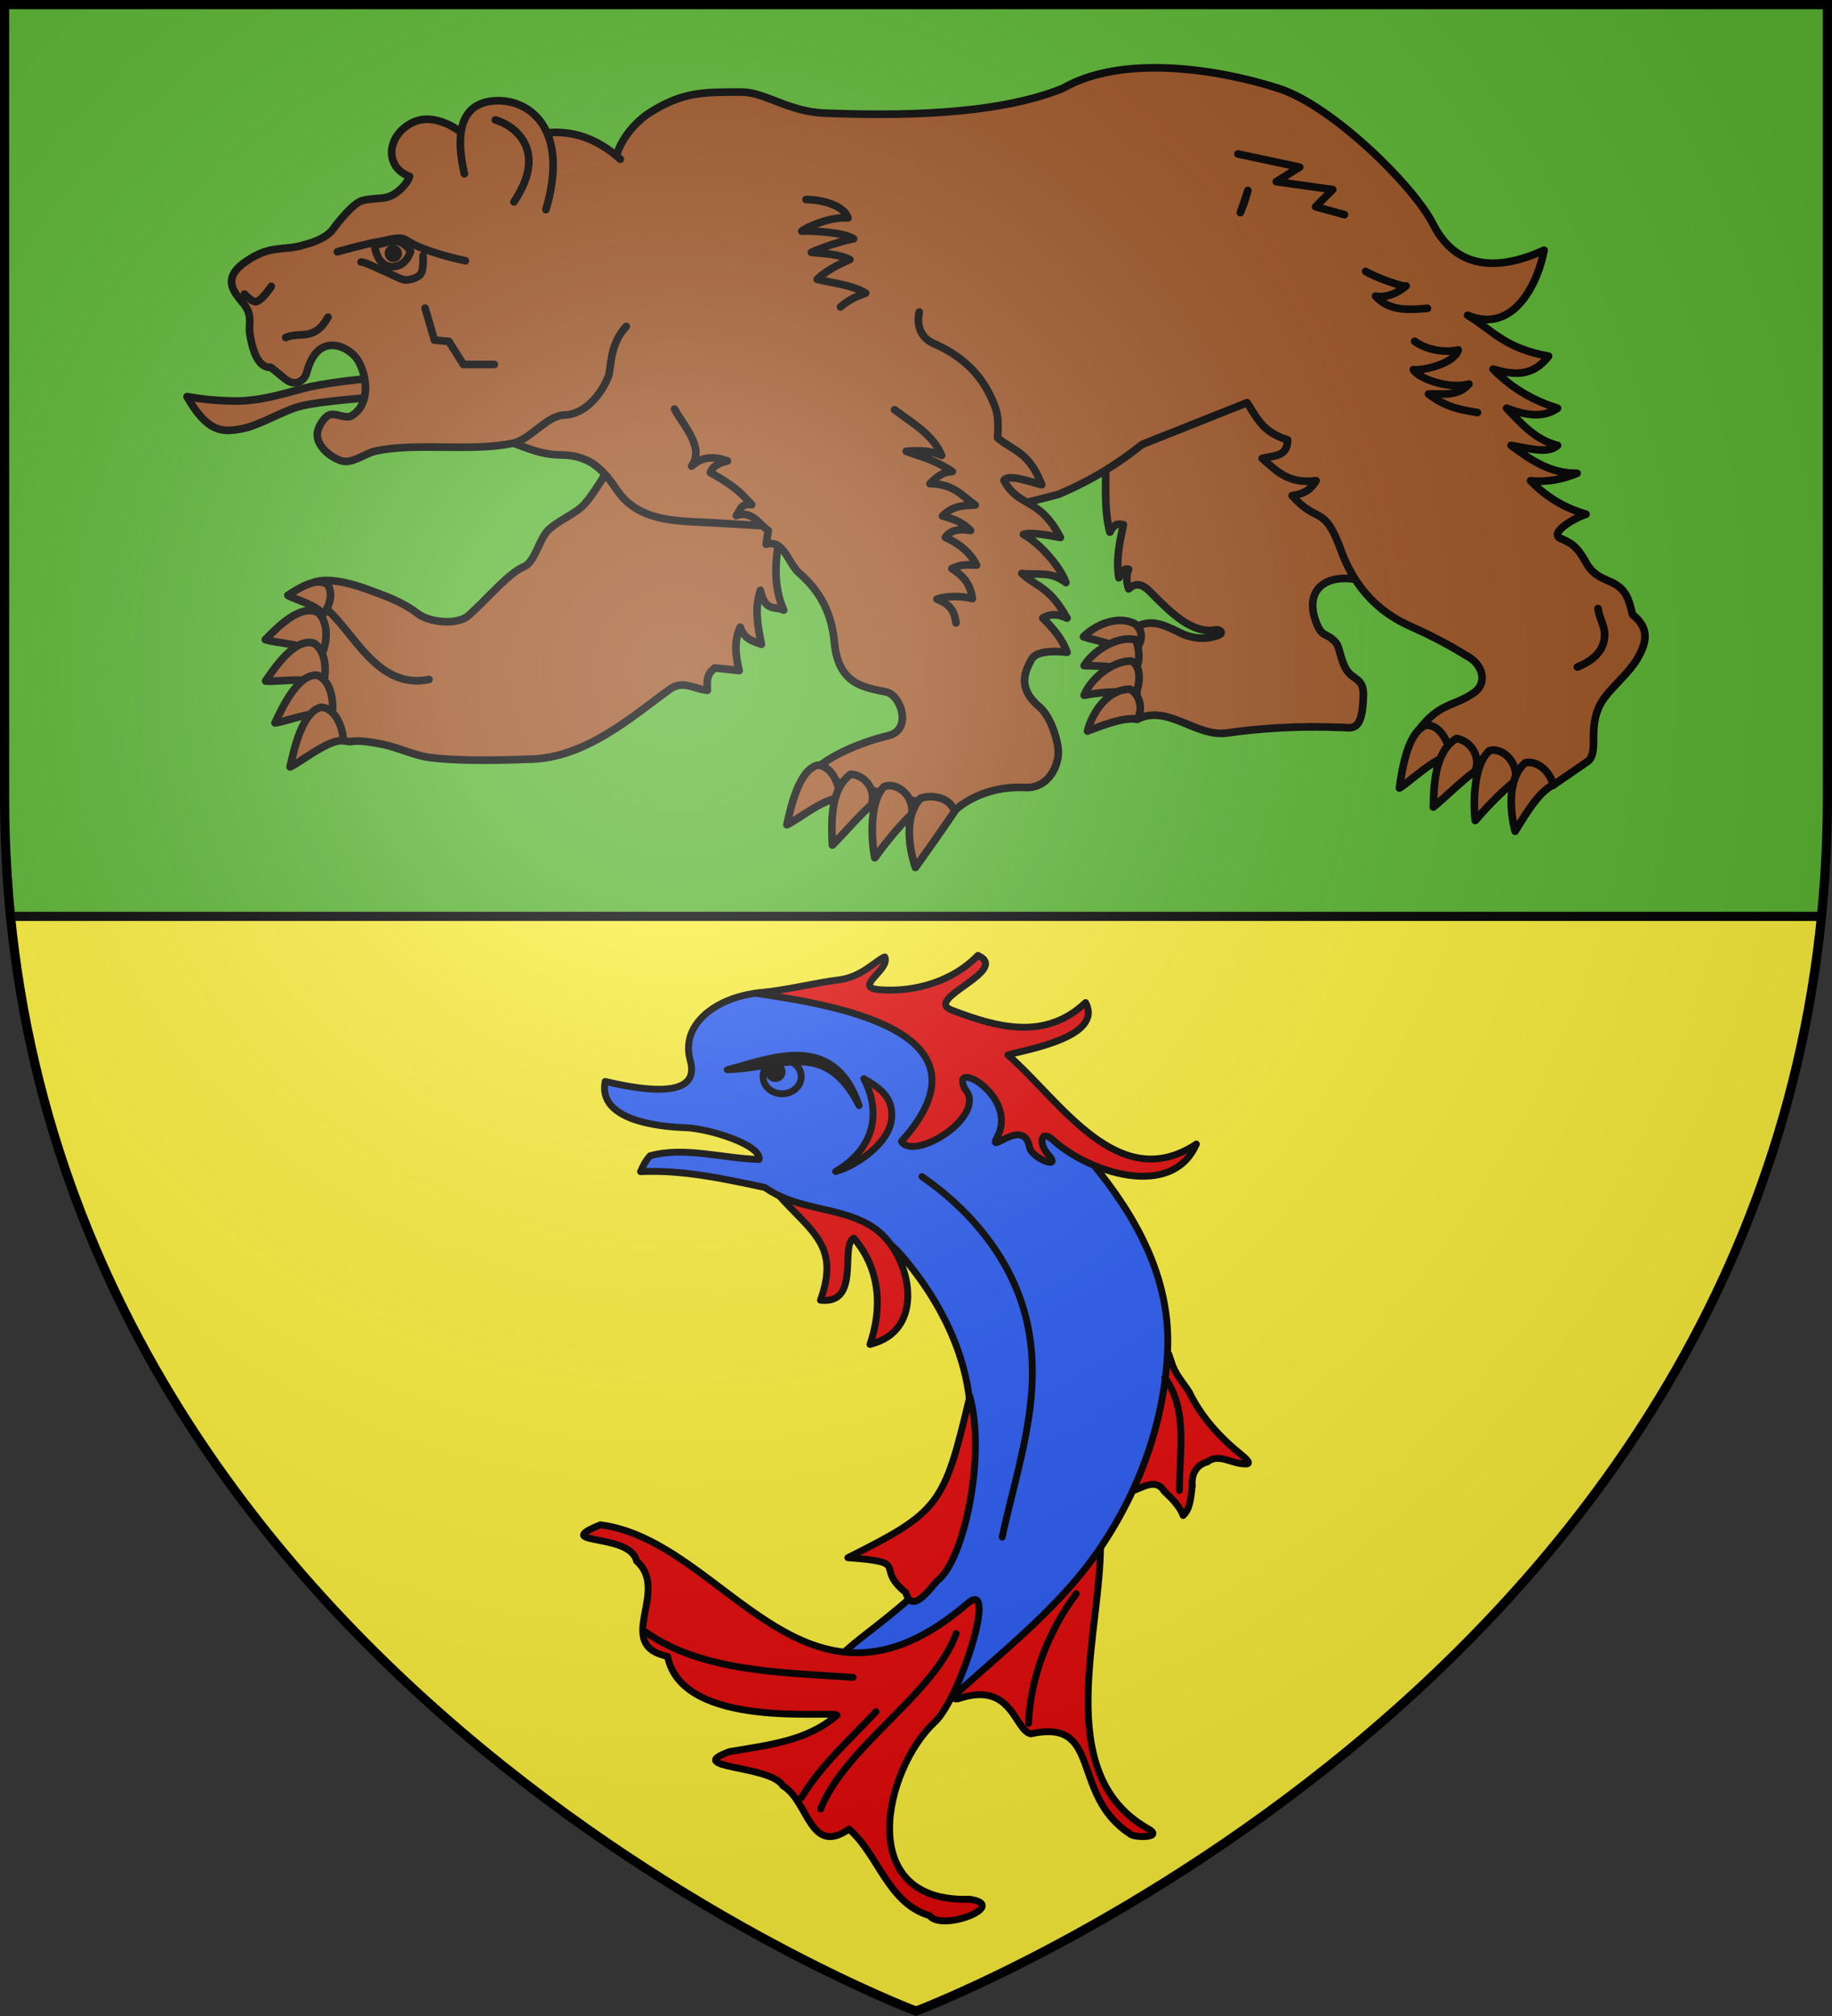 <?xml version="1.0" encoding="UTF-8" standalone="no"?><svg height="660" width="600" xmlns="http://www.w3.org/2000/svg" xmlns:xlink="http://www.w3.org/1999/xlink"><rect width="100%" height="100%" fill="#333333" stroke="none"/><radialGradient id="a" cx="221.445" cy="226.331" gradientTransform="matrix(1.353 0 0 1.349 -77.629 -85.747)" gradientUnits="userSpaceOnUse" r="300"><stop offset="0" stop-color="#fff" stop-opacity=".314"/><stop offset=".19" stop-color="#fff" stop-opacity=".251"/><stop offset=".6" stop-color="#6b6b6b" stop-opacity=".125"/><stop offset="1" stop-opacity=".125"/></radialGradient><g><path d="m3.438 300c25.57 256.446 296.562 358.448 296.562 358.448s270.894-102.048 296.553-358.448z" fill="#fcef3c" fill-rule="evenodd"/><path d="m1.5 1.5v259.246c0 13.518.669 26.504 1.938 39.254h593.125c1.269-12.75 1.938-25.736 1.938-39.254v-259.246z" fill="#5ab532"/></g><g stroke="#000"><path d="m3.438 300h593.125" fill="none" stroke-width="3"/><g stroke-linecap="round" stroke-linejoin="round"><g stroke-width="2.25" transform="matrix(1 0 0 1 -.001 -.002)"><g stroke-width="2.25"><path d="m406.462 476.17c-6.956-5.593-13.092-12.36-16.989-20.446-2.029-3.179-4.707-5.958-5.751-9.695-.693-1.77-1.435-5.162-1.431-1.424-1.105 11.211-4.552 22.273-8.053 33.019-1.213 3.722-2.561 7.23-3.8 10.623 3.7-1.081 8.083-4.598 10.889.005 2.487 2.314 5.148 5.029 6.156 7.902 2.5-2.275 2.524-6.448 3.005-9.684-.388-3.645 1.224-6.893 4.936-7.857 3.556-2.894 7.92.544 11.883.611 3.615.493.001-2.325-.846-3.053zm-30.912 122.268c-31.53-18.29-14.579-64.867-15.135-93.834-4.233 6.645-10.097 11.956-15.282 17.853-2.297 2.612-40.889 35.219-31.372 33.703 17.774-6.036 18.339 10.106 23.811 11.472 23.649-5.254 12.781 19.878 32.466 32.718 1.041 1.419 12.014 1.492 5.511-1.912z" fill="#e20909"/><path d="m209.785 383.576c13.769-.653 27.34 2.34 40.72 5.19 13.86 9.487 32.953 8.552 44.653 22.116 14.965 17.35 25.374 39.895 22.186 63-1.673 12.125-5.103 23.95-8.601 35.606-4.105 13.679-39.926 33.372-33.034 34.575 29.277-2.737 57.99-29.393 30.167 13.086-2.837 4.933-6.935 11.84-.248 4.398 18.166-17.556 39.357-32.656 53.84-53.48 13.372-19.227 21.823-42.087 22.931-65.693 1.121-23.886-10.345-44.209-24.877-61.8-21.271-25.747-80.146-64.563-115.81-54.197-9.039 2.627-18.706 9.851-15.63 20.893 3.863 13.867-19.321 8.738-27.88 6.783-2.484 12.597 16.994 14.818 26.23 15.131 7.886.267 25.068 5.718 24.172 10.406-11.769-.31-24.301-4.31-35.651-1.22-1.408 1.498-2.386 3.334-3.169 5.205z" fill="#2b5df2"/><path d="m317.553 621.78c-38.178 1.255-27.897-42.716-11.373-58.039 8.326-7.722 21.189-48.492 10.335-38.505-53.301 45.469-79.046-20.809-119.907-26.042-16.653 6.855 9.72 2.416 11.87 11.854 11.193 9.93-7.747 27.385 10.166 31.23 4.744 24.164 53.964 17.656 55.484 19.214-9.836 8.649-22.956 9.808-35.253 11.977-15.437 5.627 13.32 4.236 17.564 11.189 8.463 5.063 8.771 23.141 21.62 14.155 9.748 8.465 12.653 24.237 26.372 28.335 4.23 5.405 26.312-3.44 13.123-5.368z" fill="#e20909"/><path d="m301.964 385.211c16.308 11.241 29.869 27.692 34.345 47.402 5.556 24.467-3.083 47.23-8.087 70.605m53.251-52.206c7.781 10.69 4.696 24.541 4.803 36.944m-175.013 46.206c18.504 13.324 45.868 13.396 68.132 14.984m-16.883 39.328c6.409-10.731 15.951-19.026 24.377-28.094m-18.127 31.847c8.165-20.581 37.27-37.564 44.383-57.44m23.716 29.413c.538-14.925 6.616-30.453 15.628-42.455" fill="none"/><path d="m282.899 353.139c5.638 10.757 3.915 22.615-9.231 30.379 5.93-1.474 17.563-8.839 18.336-17.303.59-6.453-3.156-9.739-9.105-13.075z" fill="#e20909" fill-rule="evenodd"/><path d="m296.639 521.353c2.024 7.381 7.828-1.153 10.379-3.889 8.504-6.208 16.05-40.67 10.597-60.314-8.369 35.491-9.765 37.708-39.941 52.815 21.23 1.558 8.37 2.938 18.965 11.388z" fill="#e20909" fill-rule="evenodd"/><path d="m287.768 403.165c-8.83-7.301-22.039-6.667-32.573-11.692 10.869 12.062 19.859 16.459 13.511 34.191 13.383 1.49 6.285-18.016 10.92-20.314 8.588 9.988 9.448 22.768 5.289 34.795 18.521-4.509 13.575-28.113 2.853-36.98z" fill="#e20909" fill-rule="evenodd"/><path d="m274.751 320.792c7.495-.877 12.297-6.537 15.018-7.506 1.966 4.264-10.861 10.07-1.556 10.744 11.645.843 23.867-2.814 32.076-11.25 10.923 5.04-18.195 14.217-8.601 17.907 15.167 5.834 30.716 9.946 43.853-2.459 5.924 11.243-19.175 15.356-25.468 17.134 17.303 15.053 36.135 46.096 61.754 29.184-8.047 18.505-35.568 9.067-46.769-1.173-4.461-4.079-4.85 1.243-1.893 4.452 5.18 5.621-5.341 1.264-5.953-2.119-1.915-10.586-14.139 3.056-10.614-3.465 7.148-13.225-15.793-26.159-10.591-15.766 7.709 8.765-16.643 23.902-20.772 17.205 32.984-36.677-24.187-44.977-47.876-48.517 10.029-.899 19.897-3.492 27.391-4.369z" fill="#e20909" fill-rule="evenodd"/></g><g stroke-width="1.857" transform="matrix(1.212 0 0 1.211 -117.831 75.333)"><ellipse cx="308.567" cy="228.853" fill="#2b5df2" rx="5.157" ry="4.639" stroke-width="1.857"/><circle cx="306.762" cy="227.568" r="1.804" stroke-width="1.857"/><path d="m293.72 226.99c11.406-2.942 28.796-10.682 35.65 9.687-9.382-18.326-20.979-9.995-35.65-9.687z" fill="#e20909" stroke-width="1.857"/></g></g><g transform="translate(0 5)"><g fill="none" stroke-width="1.713" transform="matrix(1.458 0 0 1.461 665.461 -468.02)"><g fill="#9d5324"><path d="m-280.135 432.417c-1.639 6.446-3.388 14.141-.238 21.212-1.854-.942-4.196.529-5.24-4.419-1.349 4.026-.616 8.053.238 12.079-1.826-.687-3.798-1.015-4.764-3.83-1.175 2.427-1.308 5.628-.238 9.722l-5.479-.589c-2.143 1.669-1.657 3.339-1.667 5.008-2.779-.196-5.447-2.346-8.337-.295-8.171 5.8-19.032 15.736-31.97 15.736 0 0-14.174.717-22.34-.417-3.204-.445-7.291-2.365-10.481-2.946-2.055-.374-4.852-.96-6.908-.589-1.208.218-7.46-1.888-7.46-1.888-3.311-9.23-8.162-13.966 1.029-25.216-.13-1.375.501-3.515-1.667-4.124l-5.24-1.473s4.021-2.913 5.955-3.241c3.504-.594 8.294.766 11.672 2.062 2.68 1.028 7.028 2.386 10.6 5.156 2.664 2.065 9.009 2.727 11.553.442 4.344-3.903 9.058-9.566 12.387-10.9 2.368-.949 3.386-5.902 5.24-7.954 1.964-2.174 6.369-3.87 8.337-6.039 3.866-4.262 10.005-16.351 10.005-16.351"/><path d="m-147.057 448.149c-9.732-3.986-16.64-.266-13.896 7.708 1.466 4.262 2.327 2.527 4.548 5.0.868.876 1.081 3.774 2.276 5.875 1.552 2.729 4.006 1.947 3.956 5.895-.116 9.128-3.047 7.144-5.221 7.291-9.051-.394-17.867.179-25.434 1.25-6.963.986-13.318-6.538-20.146-3.071l-.235-20.677c3.104-1.648 5.71-.836 9.769 1.25 3.02 1.552 6.256 1.512 8.59.625 1.608-.611.202-1.357-.337-1.25-5.433 1.082-10.252-3.861-14.906-8.541-1.771-1.78-3.225-2.06-4.8-.625-.473-1.458-.644-2.916 0-4.375-1.226-.398-1.591.98-2.19 1.875-.702-4.142.184-8.002 1.011-11.874-.956-.056-1.863-.653-3.032 1.667-1.478-5.528-.73-11.515-1.011-17.29l17.686-42.288z"/><path d="m-313.645 344.782c-1.797 1.84-3.587 4.35-4.362 7.206l-23.105 64.226c3.196 1.117 6.288 2.612 10.718 2.65 6.948.06 9.786 3.84 12.625 7.955 5.292 7.668 14.748 6.724 23.344 7.366l41.209 2.358 34.539-8.84c7.576-3.194 13.3-6.811 18.819-11.195l23.581-9.36c2.645 4.308 3.99 6.754 9.097 8.331-.037 3.993-3.325 3.466-5.729 4.166 3.107 2.614 5.673 5.775 12.129 5-1.595 2.61-3.484 3.036-5.391 3.333 5.43 6.196 7.015 2.193 10.443 10.833 1.126 2.839 4.077 13.141 16.185 18.475 7.528 3.316 12.451 6.524 12.451 6.524 3.849 1.926 4.828 6.128 1.86 8.262-4.838 3.479-8.284 1.978-13.652 10.069l31.373 10.7 7.705-5.284c1.032-.708 1.396-2.229 1.348-5-.057-3.237.344-6.401 2.357-9.166 1.913-2.628 5.79-5.954 7.412-8.75 1.843-3.177 3.248-6.665-1.011-9.998-.703-2.673-1.095-5.441-4.38-7.085-2.086-1.044-4.374-1.515-6.063-4.581-2.039-3.703-3.37-4.379-5.727-5.418-2.542-1.12 2.599-4.363 5.727-5.415-4.354-1.266-8.558-3.463-12.464-7.5 3.987.383 7.351-.389 10.443-1.667-6.1.067-10.481-3.057-14.824-6.25 3.895.639 8.248 1.987 10.444.002-5.041-1.265-8.143-4.929-11.453-8.335 4.181 1.571 8.164 2.29 11.453.002-4.829-1.555-9.657-3.884-14.486-8.75 4.485 1.277 8.865 1.832 12.464-2.917-9.936-1.749-12.703-5.918-18.192-9.168 10.575 4.465 15.974-7.787 17.181-14.583-8.783 4.019-19.216 5.381-24.928-5.833-4.433-8.703-22.72-26.576-34.699-30.413-14.088-4.513-35.32-7.608-48.509 0-15.334 6.179-37.795 6.121-53.606 5.533-8.095-.364-13.263-4.714-18.582-4.714-8.803 0-13.248-.029-20.722 4.714-.865.549-1.945 1.41-3.023 2.514z"/><path d="m-414.406 405.802c4.729 8.329 8.205 7.924 12.23 7.216 4.03-.709 9.469-4.191 13.464-5.134 4.928-1.164 16.269-1.943 16.269-1.943v-4.302s-8.627.708-14.249 1.943c-4.412.969-10.574 3.344-17.391 3.192-4.531-.102-7.028-.426-10.322-.971z"/><path d="m-315.745 390.065c-3.887 4.14-3.276 9.279-4.042 11.249-1.55 3.985-5.216 8.475-9.881 8.612-3.953.116-7.555 5.433-11.447 6.288-9.133 2.006-21.746-.184-30.887 1.766-2.394.511-5.269 2.904-7.636 2.223-2.159-.622-5.225-2.836-5.502-5.556-.165-1.617 1.203-3.799 2.358-4.583 1.417-.962 3.943.893 5.39 0 4.687-2.894 3.164-10.076 1.011-12.916-2.144-2.828-8.77-5.818-11.116 3.192-.471 1.807-2.488 3.394-4.829 1.53-1.223-.973-3.256-2.639-3.256-2.639-2.34.161-3.91-2.471-4.716-7.499-.355-2.213.724-4.073-1.347-6.666-1.917-2.4-5.284-5.533.377-9.484 5.485-3.828 8.277-2.432 12.662-3.652 2.462-.685 4.893-1.394 6.737-3.333 0 0 3.799-5.272 6.261-6.494 1.597-.793 4.526-.527 6.203-1.005 2.525-.72 4.691-3.408 4.972-4.657-5.513-1.966-5.289-8.884.402-11.925 6.279-3.355 14.407 3.835 15.837 7.081 9.631-4.748 20.198-8.786 31.111.994"/><path d="m-333.789 363.882c5.409-18.246-3.817-24.785-11.364-24.382-8.736.467-8.664 8.85-6.958 16.35"/></g><path d="m-375.304 375.643c.928-0 3.575 1.393 5.102 2.008 1.464.59 3.943 2.008 4.87 2.008.928 0 2.774-.39 3.479-1.434.63-.934.464-4.016.464-4.016m16.235-30.406c3.706.959 12.227 6.399 4.175 18.358m-19.946 23.808 2.087 7.171 3.247.287 3.247 5.163h6.958m-46.849-6.024c3.17-1.448 6.339 1.024 9.509-4.59m-18.786-5.163s1.683 1.815 2.551 1.721c1.331-.145 3.479-3.442 3.479-3.442m14.843-7.745s6.622-1.88 9.509-2.295c1.798-.258 4.441-1.359 6.03-.287 4.091 2.76 13.22 4.59 13.22 4.59" fill="none"/></g><g stroke-width="2.5"><path d="m122.656 75.176s.544 6.98 5.749 7.122c4.657.126 6.087-5.027 6.087-5.027-4.256-5.899-7.892-2.186-11.835-2.095z" fill="none"/><path d="m220.927 128.915c2.612 5.101 10.027 12.539 5.589 18.668 3.632-3.335 7.676-3.158 11.741-1.67-2.573.612-4.836 1.512-5.576 3.828 9.67 5.347 10.826 7.841 13.518 10.486-3.807-.56-3.783 2.044-5.055 3.578 4.892-1.834 7.277 2.544 10.47 4.92l-.722 4.473c5.864-1.756 7.221 6.262 10.831 9.393 8.456 7.334 10.83 15.326 11.553 22.812 1.322 13.669 9.649 14.615 16.969 16.137 4.864 1.011 8.621 12.367.722 14.28-11.309 2.738-22.109 8.172-25.634 12.972l47.296 11.63s8.124-8.346 23.107-7.604c7.907.383 11.342-7.733 10.831-12.524-.502-4.703-2.969-11.203-6.138-13.866-7.402-6.221-4.739-11.728-2.527-15.656 2.007-3.564 11.553-2.236 11.553-2.236-1.772-4.812-4.805-8.062-7.943-11.183 1.923-1.122 4.185-1.72 7.943 0-5.976-10.578-9.868-10.042-14.803-14.614 4.688.701 9.309-1.022 14.442 2.984-1.744-4.896-8.083-12.556-13.902-15.769 2.875-.892 9.57.585 12.097 1.008-7.081-13.52-13.555-9.545-18.486-18.685 1.397-2.384 10.057.949 12.375 1.421-4.274-11.056-9.373-10.953-14.469-15.389.506-7.046-.261-9.015-1.805-12.525-3.79-8.616-10.22-14.445-19.135-18.339-4.461-1.949-5.613-6.299-4.694-10.288" fill="#9d5324"/><path d="m406.226 64.609c.426-1.135.915-2.222 1.311-3.375.435-1.266.742-2.603 1.14-3.89-.734 2.461-1.584 4.878-2.451 7.264zm-113.253 64.535c5.88 4.405 12.609 8.153 15.415 14.938-3.866-1.685-7.733-1.629-11.599-1.324 4.741 1.748 8.861 2.535 15.11 6.618-1.865.072-3.86.428-7.326 3.971 7.988.063 10.57 4.143 14.804 6.996-3.561.151-7.122.026-10.684 3.593 2.943.899 5.824 1.411 9.157 4.727-3.67-.616-6.603-.135-8.242 2.269 4.296 1.925 7.958 4.638 10.226 9.076-2.65-.026-4.615-.502-8.089 1.135 3.09 2.078 5.981 4.35 6.715 9.833-4.052-1.049-9.171-.774-11.599.189 5.235 2.018 5.715 4.766 6.258 7.753m-49.145-138.602c5.252.017 12.526 1.964 13.736 6.051-5.154-.565-13.289 2.764-15.125 4.317 2.321-.182 13.601.227 16.956 2.491-3.759.666-10.551 2.909-13.802 4.456 3.542.392 8.64.388 12.581 2.351-4.045 1.734-7.933 3.806-10.684 6.446 5.398 1.33 11.307 1.817 15.873 4.521-2.544 1.041-4.916 1.682-8.242 4.538m130.167-50.087 20.22 4.319-7.67 4.751 18.477 2.592-5.578 5.615 9.413 2.592m6.973 18.573c2.407 1.639 12.819 5.459 13.248 4.751-2.806 2.457-6.823 4.039-10.02 3.344 4.424 5.012 11.012 4.534 16.993 3.999m-4.184 10.798c3.658 2.713 9.635 3.89 14.296 2.814-1.447 4.857-12.613 6.944-14.721 6.462 1.308 2.67 11.316 6.582 18.205 4.728-3.68 4.251-8.731 3.04-13.248 3.273 6.136 4.628 11.039 5.18 16.037 6.047m32.741 83.31c7.017-2.866 8.886-6.804 8.901-10.665.011-2.988-1.777-5.34-2.162-8.463m-420.194-2.295c11.049 4.801 18.272 29.385 37.336 25.505" fill="none"/></g><g fill="#9d5324" stroke-width="1.713" transform="matrix(1.458 0 0 1.461 665.461 -468.02)"><path d="m-384.942 454.222c-3.973-2.142-9.313 3.397-11.883 6.022 2.35.81 10.078 1.061 12.467 3.647.901-1.211 2.399-6.84-.585-9.67z"/><path d="m-385.91 461.039c-4.213-1.257-8.694 5.346-10.856 8.483 2.428.293 10.074-1.12 12.79.914.718-1.386 1.402-7.252-1.934-9.397z"/><path d="m-385.144 468.22c-4.325-.333-7.812 7.132-9.501 10.685 2.432-.233 9.764-3.266 12.724-1.846.512-1.519.363-7.443-3.224-8.839z"/><path d="m-384.309 475.4c-4.248 1.063-6.053 9.389-6.941 13.362 2.3-1.004 8.748-6.28 11.904-5.856.177-1.632-1.207-7.305-4.963-7.506z"/><path d="m-136.1 479.435c-4.157 1.517-5.368 10.006-5.973 14.06 2.221-1.248 8.272-7.199 11.446-7.117.061-1.644-1.717-7.147-5.474-6.942z"/><path d="m-129.222 482.394c-5.149 2.962-5.093 11.248-5.236 15.366 2.059-1.618 6.676-6.14 9.327-7.97 1.327-2.699-.371-6.682-4.091-7.396zm7.351 2.755c-3.531 3.108-3.656 11.546-3.16 15.622 1.771-2.074 5.804-6.452 9.027-8.893.724-4.489-3.305-7.628-5.867-6.729z"/><path d="m-113.833 487.86c-4.2 3.656-3.277 11.363-2.251 15.316 1.521-2.359 5.208-8.998 8.568-10.335-.797-3.345-3.859-5.594-6.317-4.981zm-158.887.507c-4.248 1.063-6.053 9.389-6.941 13.362 2.3-1.004 8.748-6.28 11.904-5.856.177-1.631-1.207-7.305-4.963-7.506z"/><path d="m-265.314 490.403c-4.921 3.506-4.281 11.754-4.133 15.872 1.937-1.834 6.218-6.836 8.73-8.945 1.132-2.832-.84-6.617-4.597-6.927zm7.441 2.824c-3.298 3.477-2.828 11.896-2.048 15.903 1.618-2.257 5.327-7.053 8.366-9.833.405-4.55-3.83-7.243-6.319-6.071z"/><path d="m-249.621 495.795c-3.927 4.095-2.463 11.673-1.163 15.5 1.65-2.281 6.94-9.771 8.792-12.548-1.029-3.247-5.224-3.828-7.629-2.952zm48.27-39.018c-3.973-2.142-9.111.205-11.681 2.83 2.35.81 8.343 1.689 10.732 4.276.901-1.211 3.934-4.276.95-7.105z"/><path d="m-201.252 460.268c-4.261-.982-9.61 2.531-11.636 5.803 2.437.135 7.617-.142 10.415 1.714 2.339-1.27 2.162-4.619 1.221-7.517z"/><path d="m-202.356 465.031c-4.334.041-9.048 3.988-10.532 7.678 2.413-.442 8.445-1.321 11.478-.159 1.039-2.005 1.57-6.438-.946-7.519z"/><path d="m-202.596 471.351c-5.136.015-8.537 5.418-9.53 9.384 2.339-.853 8.018-3.266 11.152-2.638 1.351-2.157.675-5.504-1.622-6.746z"/><path d="m-382.786 448.005c-2.358-2.027-6.825.928-8.968 2.323 1.465.89 6.655 2.192 7.873 4.287.797-.685 2.678-4.264 1.095-6.61z"/></g><ellipse cx="36.168" cy="146.283" rx="1.573" ry="1.614" stroke-width="2.5" transform="matrix(.706 -.708 .706 .708 0 0)"/></g></g></g><path d="m300 658.5s298.5-112.32 298.5-397.772v-259.228h-597v259.228c0 285.452 298.5 397.772 298.5 397.772z" fill="url(#a)" fill-rule="evenodd"/><path d="m300 658.397s-298.5-112.303-298.5-397.709v-259.188l597.0 0v259.188c0 285.407-298.5 397.709-298.5 397.709z" fill="none" stroke="#000" stroke-width="3"/></svg>